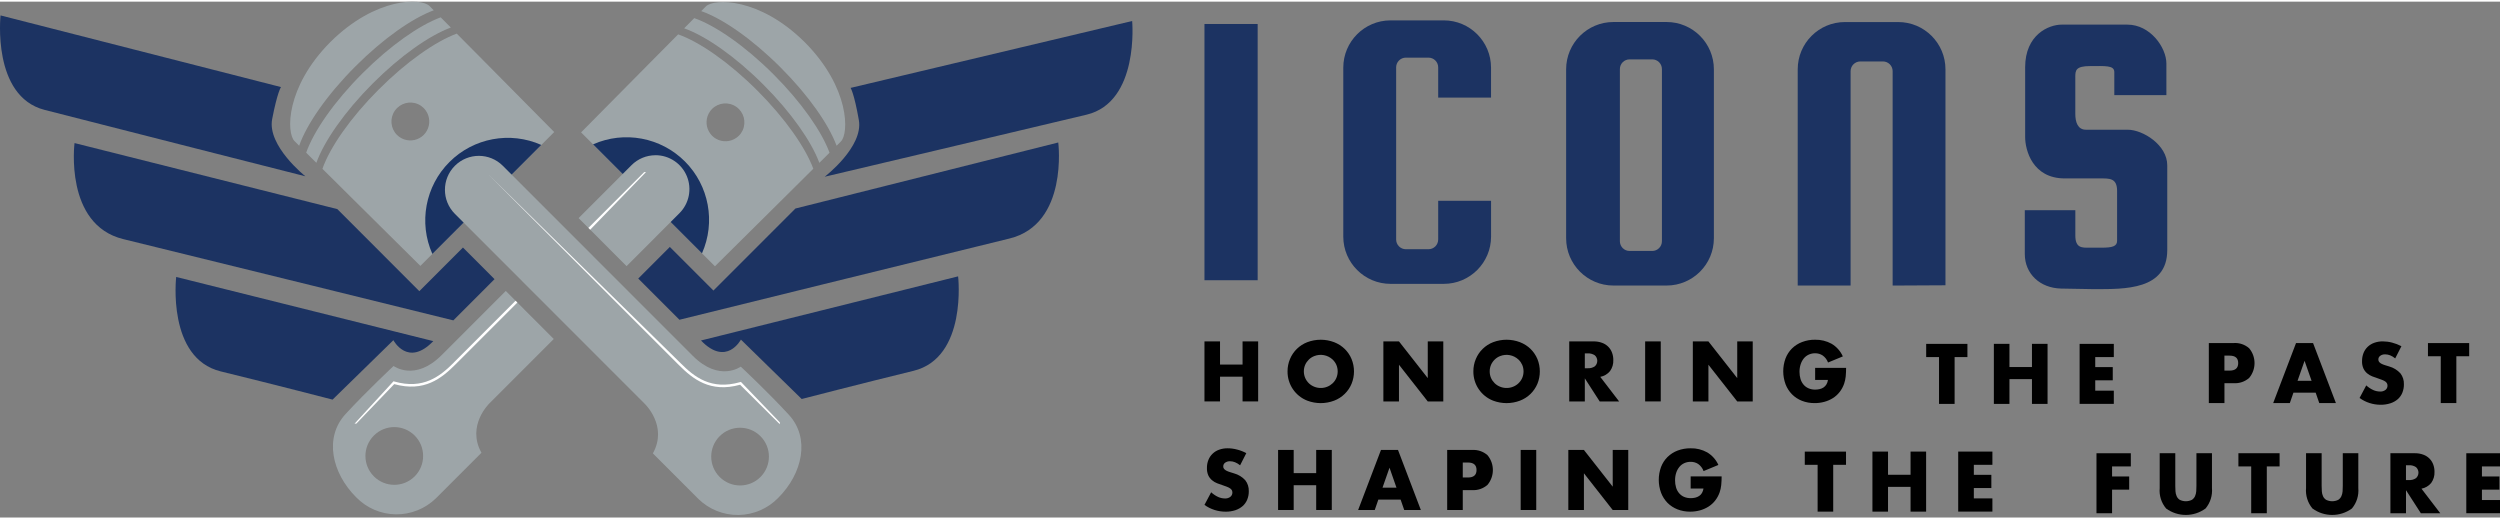 <svg xmlns="http://www.w3.org/2000/svg" xmlns:xlink="http://www.w3.org/1999/xlink" width="313px" height="65px" viewBox="0 0 315 65"><rect x="0" y="0" width="315" height="65" fill="#808080" stroke="none"/><g id="surface1"><path style=" stroke:none;fill-rule:nonzero;fill:rgb(0%,0%,0%);fill-opacity:1;" d="M 41.734 4.98 L 41.695 5.02 Z M 41.734 4.98 "></path><path style=" stroke:none;fill-rule:nonzero;fill:rgb(0%,0%,0%);fill-opacity:1;" d="M 41.77 4.941 C 41.758 4.953 41.746 4.965 41.73 4.98 Z M 41.77 4.941 "></path><path style=" stroke:none;fill-rule:nonzero;fill:rgb(61.569%,64.706%,65.882%);fill-opacity:1;" d="M 47.719 11.066 C 44.145 14.645 41.574 18.363 40.625 21.062 C 40.809 21.246 41 21.438 41.199 21.633 C 41.488 21.918 41.785 22.211 42.09 22.512 C 42.508 22.93 42.941 23.359 43.383 23.797 C 43.633 24.047 43.891 24.301 44.145 24.555 L 52.969 33.297 L 69.832 16.43 C 69.832 16.43 65.332 11.883 61.137 7.645 C 60.887 7.387 60.633 7.137 60.383 6.883 L 59.098 5.59 C 58.797 5.285 58.504 4.988 58.219 4.703 L 57.551 4.027 C 54.871 5.02 51.219 7.562 47.715 11.074 Z M 53.391 13.41 C 53.488 13.512 53.582 13.621 53.66 13.738 C 54.18 14.484 54.23 15.461 53.789 16.258 C 53.684 16.453 53.547 16.633 53.391 16.789 C 53.234 16.949 53.051 17.086 52.855 17.191 C 52.059 17.629 51.082 17.578 50.34 17.059 C 50.223 16.98 50.113 16.887 50.016 16.789 C 49.199 15.969 49.09 14.68 49.754 13.734 C 50.418 12.785 51.664 12.449 52.711 12.934 C 52.965 13.051 53.195 13.215 53.391 13.41 Z M 53.391 13.41 "></path><path style=" stroke:none;fill-rule:nonzero;fill:rgb(61.569%,64.706%,65.882%);fill-opacity:1;" d="M 54.109 0.543 C 54.195 0.629 54.383 0.816 54.652 1.09 C 51.969 2.078 48.312 4.625 44.797 8.141 C 41.211 11.727 38.637 15.457 37.695 18.156 L 37.102 17.562 C 36.086 16.543 35.965 10.805 41.598 5.117 L 41.637 5.078 C 47.355 -0.594 53.094 -0.477 54.109 0.543 Z M 54.109 0.543 "></path><path style=" stroke:none;fill-rule:nonzero;fill:rgb(61.569%,64.706%,65.882%);fill-opacity:1;" d="M 55.527 1.977 C 55.902 2.355 56.332 2.785 56.805 3.262 C 54.125 4.254 50.473 6.797 46.965 10.309 C 43.453 13.82 40.816 17.613 39.863 20.309 C 39.387 19.832 38.957 19.398 38.578 19.031 C 39.523 16.336 42.098 12.605 45.68 9.023 C 49.191 5.512 52.848 2.965 55.527 1.977 Z M 55.527 1.977 "></path><path style=" stroke:none;fill-rule:nonzero;fill:rgb(9.804%,19.608%,38.431%);fill-opacity:1;" d="M 68.203 18.055 L 54.477 31.789 C 52.73 27.855 53.586 23.25 56.629 20.207 C 59.672 17.164 64.273 16.309 68.203 18.055 Z M 68.203 18.055 "></path><path style=" stroke:none;fill-rule:nonzero;fill:rgb(61.569%,64.706%,65.882%);fill-opacity:1;" d="M 93.34 45.984 C 93.34 45.984 90.652 47.988 87.289 44.625 L 63.359 20.684 C 61.691 19.012 58.984 19.012 57.312 20.684 C 55.645 22.355 55.645 25.062 57.312 26.734 L 81.242 50.676 C 81.242 50.676 84.188 53.473 82.262 56.918 L 88.008 62.668 C 89.359 63.984 91.18 64.707 93.066 64.68 C 94.953 64.648 96.75 63.871 98.062 62.516 C 101.125 59.453 102.109 54.988 99.383 52.039 C 96.66 49.09 93.336 45.988 93.336 45.988 Z M 95.82 59.895 C 94.402 61.316 92.098 61.316 90.68 59.895 C 89.258 58.477 89.258 56.172 90.68 54.75 C 92.098 53.332 94.402 53.332 95.82 54.754 C 97.238 56.172 97.238 58.473 95.82 59.895 Z M 95.82 59.895 "></path><path style=" stroke:none;fill-rule:nonzero;fill:rgb(100%,100%,100%);fill-opacity:1;" d="M 98.254 53.246 L 93.254 48.27 C 89.473 49.32 87.289 47.539 85.531 45.781 L 61.539 21.777 L 85.758 45.555 C 87.461 47.262 89.586 48.992 93.258 47.938 L 93.355 47.91 L 98.266 53.02 Z M 98.254 53.246 "></path><path style=" stroke:none;fill-rule:nonzero;fill:rgb(61.569%,64.706%,65.882%);fill-opacity:1;" d="M 95.438 11.219 C 91.863 7.645 88.145 5.074 85.449 4.121 C 85.262 4.309 85.07 4.5 84.879 4.695 C 84.594 4.984 84.297 5.281 83.996 5.586 C 83.578 6.008 83.148 6.441 82.711 6.883 C 82.465 7.133 82.211 7.387 81.957 7.641 L 73.219 16.473 L 90.082 33.344 C 90.082 33.344 94.625 28.844 98.859 24.645 C 99.117 24.395 99.371 24.141 99.621 23.891 L 100.914 22.605 C 101.219 22.301 101.516 22.008 101.801 21.723 L 102.477 21.055 C 101.484 18.375 98.941 14.723 95.434 11.215 Z M 93.094 16.895 C 92.992 16.992 92.887 17.086 92.77 17.164 C 92.02 17.684 91.047 17.734 90.25 17.293 C 90.055 17.188 89.875 17.051 89.719 16.895 C 89.562 16.734 89.426 16.555 89.32 16.355 C 88.883 15.562 88.934 14.586 89.453 13.84 C 89.531 13.723 89.621 13.613 89.723 13.516 C 90.543 12.699 91.828 12.59 92.777 13.254 C 93.723 13.918 94.059 15.164 93.574 16.215 C 93.457 16.469 93.297 16.699 93.098 16.895 Z M 93.094 16.895 "></path><path style=" stroke:none;fill-rule:nonzero;fill:rgb(61.569%,64.706%,65.882%);fill-opacity:1;" d="M 105.957 17.613 C 105.871 17.699 105.684 17.887 105.41 18.156 C 104.422 15.473 101.879 11.812 98.359 8.297 C 94.777 4.711 91.047 2.133 88.355 1.191 L 88.949 0.594 C 89.965 -0.422 95.703 -0.539 101.383 5.098 L 101.422 5.133 C 107.09 10.855 106.973 16.598 105.957 17.613 Z M 105.957 17.613 "></path><path style=" stroke:none;fill-rule:nonzero;fill:rgb(61.569%,64.706%,65.882%);fill-opacity:1;" d="M 104.523 19.035 C 104.145 19.406 103.715 19.836 103.238 20.309 C 102.246 17.629 99.707 13.977 96.195 10.465 C 92.617 6.883 88.895 4.312 86.203 3.359 C 86.676 2.883 87.109 2.453 87.477 2.074 C 90.172 3.023 93.898 5.598 97.48 9.18 C 100.992 12.695 103.535 16.352 104.523 19.035 Z M 104.523 19.035 "></path><path style=" stroke:none;fill-rule:nonzero;fill:rgb(9.804%,19.608%,38.431%);fill-opacity:1;" d="M 88.449 31.715 L 74.727 17.98 C 78.656 16.234 83.258 17.094 86.301 20.137 C 89.34 23.18 90.195 27.781 88.449 31.715 Z M 88.449 31.715 "></path><path style=" stroke:none;fill-rule:nonzero;fill:rgb(61.569%,64.706%,65.882%);fill-opacity:1;" d="M 82.59 19.352 C 81.457 19.352 80.371 19.801 79.57 20.605 L 72.902 27.273 L 78.949 33.324 L 85.613 26.652 C 86.836 25.43 87.203 23.59 86.543 21.992 C 85.879 20.391 84.32 19.348 82.594 19.348 Z M 49.59 45.91 C 49.59 45.91 46.262 49.008 43.543 51.961 C 40.82 54.914 41.805 59.371 44.863 62.434 C 46.176 63.793 47.973 64.57 49.859 64.598 C 51.746 64.625 53.566 63.902 54.918 62.586 L 60.664 56.84 C 58.738 53.395 61.684 50.598 61.684 50.598 L 69.773 42.504 L 63.727 36.453 L 55.637 44.547 C 52.273 47.91 49.59 45.906 49.59 45.906 Z M 52.25 59.816 C 50.828 61.238 48.527 61.234 47.109 59.816 C 45.688 58.395 45.688 56.094 47.109 54.672 C 48.527 53.25 50.828 53.25 52.25 54.672 C 53.668 56.09 53.668 58.395 52.25 59.816 Z M 52.25 59.816 "></path><path style=" stroke:none;fill-rule:nonzero;fill:rgb(100%,100%,100%);fill-opacity:1;" d="M 57.172 45.477 L 64.961 37.688 L 65.188 37.914 L 57.398 45.703 C 55.645 47.461 53.457 49.242 49.672 48.191 L 44.902 53.164 L 44.676 53.172 L 49.582 47.832 L 49.676 47.859 C 53.348 48.918 55.473 47.184 57.18 45.477 Z M 57.172 45.477 "></path><path style=" stroke:none;fill-rule:nonzero;fill:rgb(100%,100%,100%);fill-opacity:1;" d="M 81.395 21.473 L 74.363 28.734 L 74.137 28.508 L 81.168 21.477 Z M 81.395 21.473 "></path><path style=" stroke:none;fill-rule:nonzero;fill:rgb(10.98%,20%,38.431%);fill-opacity:1;" d="M 38.477 22.004 C 38.477 22.004 33.641 18.172 34.293 14.793 C 34.945 11.414 35.402 10.762 35.402 10.762 L 0.07 1.734 C 0.07 1.734 -1.039 11.922 5.613 13.637 C 12.266 15.352 38.473 22.004 38.473 22.004 Z M 38.477 22.004 "></path><path style=" stroke:none;fill-rule:nonzero;fill:rgb(10.98%,20%,38.431%);fill-opacity:1;" d="M 103.91 22.062 C 103.91 22.062 108.812 18.309 108.215 14.922 C 107.621 11.531 107.176 10.867 107.176 10.867 L 142.652 2.438 C 142.652 2.438 143.59 12.641 136.91 14.242 C 130.234 15.844 103.91 22.062 103.91 22.062 Z M 103.91 22.062 "></path><path style=" stroke:none;fill-rule:nonzero;fill:rgb(10.98%,20%,38.431%);fill-opacity:1;" d="M 9.391 17.82 C 9.391 17.82 8.082 28.105 15.539 29.922 C 23 31.738 57.121 40.16 57.121 40.16 L 62.312 34.965 L 58.332 30.98 L 52.836 36.48 L 42.508 26.141 L 9.395 17.82 Z M 9.391 17.82 "></path><path style=" stroke:none;fill-rule:nonzero;fill:rgb(10.98%,20%,38.431%);fill-opacity:1;" d="M 133.34 17.742 C 133.34 17.742 134.648 28.031 127.188 29.848 C 119.73 31.66 85.609 40.082 85.609 40.082 L 80.418 34.891 L 84.398 30.906 L 89.891 36.402 L 100.223 26.066 L 133.336 17.746 Z M 133.34 17.742 "></path><path style=" stroke:none;fill-rule:nonzero;fill:rgb(10.98%,20%,38.431%);fill-opacity:1;" d="M 41.902 50.145 L 49.566 42.656 C 49.566 42.656 51.379 46.113 54.594 42.773 L 22.199 34.688 C 22.199 34.688 21.012 44.926 27.816 46.59 C 34.621 48.254 41.906 50.145 41.906 50.145 Z M 41.902 50.145 "></path><path style=" stroke:none;fill-rule:nonzero;fill:rgb(10.98%,20%,38.431%);fill-opacity:1;" d="M 101.016 50.07 L 93.355 42.582 C 93.355 42.582 91.543 46.035 88.324 42.695 L 120.723 34.613 C 120.723 34.613 121.906 44.852 115.102 46.516 C 108.297 48.18 101.016 50.066 101.016 50.066 Z M 101.016 50.07 "></path><path style=" stroke:none;fill-rule:nonzero;fill:rgb(10.98%,20%,38.431%);fill-opacity:1;" d="M 151.762 2.816 L 158.465 2.816 L 158.465 35.102 L 151.762 35.102 Z M 151.762 2.816 "></path><path style=" stroke:none;fill-rule:nonzero;fill:rgb(10.98%,20%,38.431%);fill-opacity:1;" d="M 181.211 12.094 L 181.211 8.277 C 181.211 7.602 180.664 7.055 179.988 7.055 L 177.137 7.055 C 176.812 7.055 176.5 7.184 176.273 7.414 C 176.043 7.645 175.914 7.953 175.914 8.277 L 175.914 29.973 C 175.914 30.297 176.043 30.605 176.273 30.836 C 176.5 31.066 176.812 31.195 177.137 31.195 L 179.988 31.195 C 180.664 31.195 181.211 30.648 181.211 29.973 L 181.211 25.094 L 187.875 25.094 L 187.875 29.602 C 187.875 32.891 185.207 35.559 181.918 35.559 L 175.211 35.559 C 171.922 35.559 169.254 32.891 169.254 29.602 L 169.254 8.32 C 169.254 5.027 171.922 2.359 175.211 2.359 L 181.914 2.359 C 185.203 2.359 187.871 5.027 187.871 8.32 L 187.871 12.094 Z M 181.211 12.094 "></path><path style=" stroke:none;fill-rule:nonzero;fill:rgb(10.98%,20%,38.431%);fill-opacity:1;" d="M 209.992 2.566 L 203.289 2.566 C 199.996 2.566 197.332 5.238 197.332 8.527 L 197.332 29.809 C 197.332 33.098 199.996 35.77 203.289 35.77 L 209.992 35.77 C 213.285 35.77 215.949 33.098 215.949 29.809 L 215.949 8.527 C 215.949 5.238 213.285 2.566 209.992 2.566 Z M 209.402 30.188 C 209.402 30.863 208.855 31.414 208.18 31.414 L 205.328 31.414 C 204.652 31.414 204.105 30.863 204.105 30.188 L 204.105 8.496 C 204.105 7.82 204.652 7.273 205.328 7.273 L 208.18 7.273 C 208.855 7.273 209.402 7.82 209.402 8.496 Z M 209.402 30.188 "></path><path style=" stroke:none;fill-rule:nonzero;fill:rgb(10.98%,20%,38.431%);fill-opacity:1;" d="M 245.129 8.531 L 245.129 35.738 L 238.473 35.773 L 238.473 8.758 C 238.473 8.082 237.926 7.535 237.25 7.535 L 234.398 7.535 C 233.727 7.535 233.176 8.082 233.176 8.758 L 233.176 35.77 L 226.512 35.77 L 226.512 8.531 C 226.508 5.238 229.176 2.57 232.465 2.57 L 239.172 2.57 C 242.461 2.57 245.129 5.238 245.129 8.531 Z M 245.129 8.531 "></path><path style=" stroke:none;fill-rule:nonzero;fill:rgb(10.98%,20%,38.431%);fill-opacity:1;" d="M 263.922 36.223 C 267.691 36.223 273.074 36.344 273.074 31.312 L 273.074 20.617 C 273.074 18.062 270.012 16.137 268.09 16.137 L 262.828 16.137 C 261.805 16.137 261.488 15.195 261.488 14.133 L 261.488 9.492 C 261.488 8.668 261.531 8.117 263.379 8.117 C 265.227 8.117 266.402 8 266.402 8.867 L 266.402 11.777 L 272.965 11.777 L 272.965 7.805 C 272.965 5.762 270.922 2.895 268.055 2.895 L 259.766 2.895 C 258.156 2.895 255.168 4.148 255.168 8.277 L 255.168 17.047 C 255.168 18.734 256.113 22.273 260.156 22.273 L 264.555 22.273 C 265.773 22.273 266.754 22.199 266.754 23.848 L 266.754 30.137 C 266.754 30.844 266.125 31 264.793 31 L 263.219 31 C 262.355 31 261.492 31.074 261.492 29.465 L 261.492 26.281 L 255.125 26.281 L 255.125 31.801 C 255.125 34.289 257.035 36.094 259.707 36.152 C 262.145 36.203 263.926 36.227 263.926 36.227 Z M 263.922 36.223 "></path><path style=" stroke:none;fill-rule:nonzero;fill:rgb(0%,0%,0%);fill-opacity:1;" d="M 153.723 45.727 L 156.562 45.727 L 156.562 42.809 L 158.527 42.809 L 158.527 50.371 L 156.562 50.371 L 156.562 47.254 L 153.723 47.254 L 153.723 50.371 L 151.762 50.371 L 151.762 42.809 L 153.723 42.809 Z M 153.723 45.727 "></path><path style=" stroke:none;fill-rule:nonzero;fill:rgb(0%,0%,0%);fill-opacity:1;" d="M 162.23 46.59 C 162.227 46.051 162.332 45.516 162.543 45.02 C 162.949 44.047 163.738 43.285 164.723 42.906 C 165.812 42.496 167.012 42.496 168.098 42.906 C 168.594 43.098 169.043 43.383 169.426 43.75 C 169.797 44.113 170.094 44.543 170.293 45.023 C 170.707 46.027 170.707 47.156 170.293 48.16 C 170.094 48.637 169.797 49.07 169.426 49.43 C 169.047 49.801 168.594 50.09 168.098 50.277 C 167.012 50.688 165.812 50.688 164.723 50.277 C 163.207 49.688 162.215 48.219 162.23 46.59 Z M 164.285 46.59 C 164.285 46.875 164.344 47.16 164.457 47.422 C 164.566 47.672 164.723 47.895 164.918 48.086 C 165.113 48.273 165.348 48.422 165.598 48.52 C 165.859 48.625 166.137 48.68 166.414 48.676 C 166.695 48.68 166.973 48.625 167.234 48.52 C 167.484 48.422 167.715 48.273 167.914 48.086 C 168.109 47.898 168.27 47.672 168.379 47.422 C 168.605 46.891 168.605 46.289 168.379 45.758 C 168.27 45.512 168.109 45.285 167.914 45.098 C 167.289 44.516 166.387 44.344 165.594 44.66 C 165.344 44.758 165.109 44.906 164.914 45.098 C 164.723 45.285 164.562 45.512 164.453 45.758 C 164.34 46.02 164.281 46.305 164.285 46.59 Z M 164.285 46.59 "></path><path style=" stroke:none;fill-rule:nonzero;fill:rgb(0%,0%,0%);fill-opacity:1;" d="M 174.305 50.375 L 174.305 42.809 L 176.27 42.809 L 179.898 47.434 L 179.898 42.809 L 181.855 42.809 L 181.855 50.375 L 179.898 50.375 L 176.27 45.75 L 176.27 50.375 Z M 174.305 50.375 "></path><path style=" stroke:none;fill-rule:nonzero;fill:rgb(0%,0%,0%);fill-opacity:1;" d="M 185.645 46.59 C 185.641 46.051 185.746 45.516 185.957 45.02 C 186.363 44.047 187.152 43.285 188.137 42.906 C 189.227 42.496 190.426 42.496 191.512 42.906 C 192.008 43.098 192.461 43.383 192.844 43.75 C 193.211 44.113 193.508 44.543 193.711 45.023 C 194.121 46.027 194.121 47.156 193.711 48.16 C 193.508 48.637 193.211 49.07 192.844 49.43 C 192.461 49.801 192.008 50.09 191.512 50.277 C 190.426 50.688 189.227 50.688 188.137 50.277 C 186.621 49.688 185.629 48.219 185.645 46.59 Z M 187.703 46.59 C 187.699 46.875 187.758 47.16 187.871 47.422 C 187.98 47.672 188.141 47.895 188.336 48.086 C 188.531 48.273 188.762 48.422 189.016 48.52 C 189.273 48.625 189.551 48.68 189.832 48.676 C 190.113 48.68 190.391 48.625 190.648 48.52 C 190.902 48.422 191.133 48.273 191.328 48.086 C 191.527 47.898 191.684 47.672 191.797 47.422 C 192.023 46.891 192.023 46.289 191.797 45.758 C 191.684 45.512 191.527 45.285 191.328 45.098 C 190.707 44.516 189.805 44.344 189.012 44.66 C 188.758 44.758 188.527 44.906 188.332 45.098 C 188.137 45.285 187.98 45.512 187.871 45.758 C 187.758 46.02 187.699 46.305 187.703 46.59 Z M 187.703 46.59 "></path><path style=" stroke:none;fill-rule:nonzero;fill:rgb(0%,0%,0%);fill-opacity:1;" d="M 204.008 50.375 L 201.562 50.375 L 199.688 47.465 L 199.688 50.375 L 197.723 50.375 L 197.723 42.809 L 200.781 42.809 C 201.156 42.801 201.531 42.863 201.883 42.996 C 202.461 43.207 202.914 43.664 203.121 44.242 C 203.227 44.535 203.281 44.84 203.277 45.152 C 203.301 45.652 203.156 46.145 202.863 46.551 C 202.551 46.93 202.117 47.188 201.633 47.277 L 204.012 50.379 Z M 199.688 46.191 L 200.055 46.191 C 200.371 46.211 200.688 46.125 200.949 45.949 C 201.145 45.773 201.258 45.52 201.258 45.258 C 201.258 44.992 201.145 44.738 200.949 44.562 C 200.688 44.387 200.371 44.301 200.055 44.32 L 199.688 44.32 Z M 199.688 46.191 "></path><path style=" stroke:none;fill-rule:nonzero;fill:rgb(0%,0%,0%);fill-opacity:1;" d="M 209.254 42.809 L 209.254 50.371 L 207.289 50.371 L 207.289 42.809 Z M 209.254 42.809 "></path><path style=" stroke:none;fill-rule:nonzero;fill:rgb(0%,0%,0%);fill-opacity:1;" d="M 213.297 50.375 L 213.297 42.809 L 215.258 42.809 L 218.891 47.434 L 218.891 42.809 L 220.844 42.809 L 220.844 50.375 L 218.891 50.375 L 215.262 45.75 L 215.262 50.375 Z M 213.297 50.375 "></path><path style=" stroke:none;fill-rule:nonzero;fill:rgb(0%,0%,0%);fill-opacity:1;" d="M 228.707 46.141 L 232.609 46.141 C 232.609 46.504 232.594 46.867 232.559 47.23 C 232.527 47.543 232.461 47.852 232.359 48.145 C 232.227 48.523 232.035 48.879 231.785 49.195 C 231.551 49.496 231.262 49.754 230.941 49.957 C 230.609 50.164 230.25 50.32 229.871 50.422 C 229.473 50.531 229.062 50.586 228.648 50.582 C 228.098 50.59 227.551 50.492 227.039 50.293 C 226.57 50.109 226.145 49.832 225.789 49.473 C 225.438 49.113 225.16 48.684 224.98 48.211 C 224.594 47.16 224.59 46.012 224.973 44.961 C 225.152 44.488 225.43 44.059 225.785 43.703 C 226.148 43.348 226.578 43.07 227.055 42.891 C 227.582 42.688 228.145 42.59 228.707 42.598 C 229.434 42.582 230.148 42.758 230.785 43.109 C 231.406 43.48 231.902 44.035 232.199 44.699 L 230.332 45.469 C 230.203 45.109 229.965 44.801 229.652 44.578 C 229.371 44.395 229.043 44.301 228.707 44.305 C 228.43 44.301 228.156 44.359 227.902 44.473 C 227.664 44.582 227.453 44.742 227.285 44.945 C 227.109 45.164 226.973 45.414 226.887 45.68 C 226.785 45.992 226.734 46.316 226.738 46.645 C 226.738 46.949 226.777 47.25 226.863 47.539 C 226.941 47.801 227.07 48.043 227.242 48.25 C 227.41 48.453 227.625 48.609 227.863 48.715 C 228.137 48.832 228.43 48.891 228.727 48.883 C 228.914 48.883 229.102 48.863 229.289 48.816 C 229.461 48.777 229.625 48.707 229.773 48.609 C 229.918 48.508 230.039 48.379 230.129 48.23 C 230.23 48.059 230.297 47.867 230.32 47.668 L 228.707 47.668 Z M 228.707 46.141 "></path><path style=" stroke:none;fill-rule:nonzero;fill:rgb(0%,0%,0%);fill-opacity:1;" d="M 246.281 44.785 L 246.281 50.684 L 244.316 50.684 L 244.316 44.785 L 242.699 44.785 L 242.699 43.121 L 247.895 43.121 L 247.895 44.785 Z M 246.281 44.785 "></path><path style=" stroke:none;fill-rule:nonzero;fill:rgb(0%,0%,0%);fill-opacity:1;" d="M 253.191 46.039 L 256.027 46.039 L 256.027 43.117 L 257.992 43.117 L 257.992 50.684 L 256.027 50.684 L 256.027 47.562 L 253.191 47.562 L 253.191 50.684 L 251.227 50.684 L 251.227 43.117 L 253.191 43.117 Z M 253.191 46.039 "></path><path style=" stroke:none;fill-rule:nonzero;fill:rgb(0%,0%,0%);fill-opacity:1;" d="M 266.34 44.785 L 264 44.785 L 264 46.047 L 266.207 46.047 L 266.207 47.711 L 264 47.711 L 264 49.016 L 266.34 49.016 L 266.34 50.68 L 262.031 50.68 L 262.031 43.121 L 266.34 43.121 Z M 266.34 44.785 "></path><path style=" stroke:none;fill-rule:nonzero;fill:rgb(0%,0%,0%);fill-opacity:1;" d="M 280.277 50.578 L 278.312 50.578 L 278.312 43.016 L 281.441 43.016 C 282.156 42.965 282.859 43.203 283.395 43.676 C 284.297 44.758 284.297 46.328 283.395 47.41 C 282.859 47.883 282.156 48.121 281.441 48.074 L 280.281 48.074 L 280.281 50.582 Z M 280.277 46.488 L 280.93 46.488 C 281.652 46.488 282.012 46.172 282.012 45.543 C 282.016 44.914 281.652 44.602 280.93 44.602 L 280.277 44.602 Z M 280.277 46.488 "></path><path style=" stroke:none;fill-rule:nonzero;fill:rgb(0%,0%,0%);fill-opacity:1;" d="M 291.781 49.266 L 288.973 49.266 L 288.52 50.578 L 286.422 50.578 L 289.301 43.016 L 291.445 43.016 L 294.324 50.578 L 292.227 50.578 L 291.773 49.266 Z M 291.258 47.77 L 290.375 45.254 L 289.492 47.77 Z M 291.258 47.77 "></path><path style=" stroke:none;fill-rule:nonzero;fill:rgb(0%,0%,0%);fill-opacity:1;" d="M 301.797 44.953 C 301.605 44.789 301.391 44.66 301.156 44.562 C 300.957 44.484 300.746 44.441 300.535 44.441 C 300.312 44.43 300.094 44.492 299.914 44.621 C 299.758 44.727 299.668 44.902 299.672 45.09 C 299.668 45.215 299.711 45.332 299.793 45.422 C 299.883 45.516 299.988 45.594 300.109 45.648 C 300.25 45.715 300.398 45.773 300.551 45.816 C 300.715 45.863 300.875 45.91 301.035 45.965 C 301.578 46.117 302.062 46.414 302.445 46.824 C 302.758 47.223 302.914 47.719 302.891 48.223 C 302.898 48.582 302.828 48.941 302.695 49.277 C 302.57 49.586 302.375 49.863 302.125 50.086 C 301.855 50.32 301.539 50.496 301.199 50.605 C 300.801 50.734 300.383 50.797 299.961 50.793 C 299.008 50.793 298.078 50.496 297.305 49.938 L 298.148 48.352 C 298.406 48.59 298.699 48.785 299.02 48.934 C 299.289 49.059 299.578 49.121 299.871 49.125 C 300.133 49.145 300.387 49.066 300.59 48.906 C 300.738 48.781 300.824 48.598 300.824 48.402 C 300.828 48.301 300.809 48.199 300.766 48.109 C 300.719 48.016 300.648 47.938 300.566 47.875 C 300.453 47.797 300.328 47.73 300.199 47.68 C 300.047 47.621 299.867 47.555 299.652 47.48 C 299.398 47.398 299.148 47.309 298.906 47.215 C 298.668 47.121 298.449 46.992 298.254 46.828 C 298.059 46.66 297.902 46.453 297.793 46.223 C 297.664 45.93 297.605 45.613 297.617 45.293 C 297.613 44.945 297.676 44.602 297.801 44.277 C 297.918 43.98 298.098 43.715 298.324 43.492 C 298.559 43.27 298.84 43.098 299.145 42.988 C 299.496 42.863 299.863 42.801 300.234 42.805 C 300.629 42.809 301.023 42.859 301.406 42.961 C 301.812 43.066 302.207 43.219 302.578 43.414 L 301.797 44.949 Z M 301.797 44.953 "></path><path style=" stroke:none;fill-rule:nonzero;fill:rgb(0%,0%,0%);fill-opacity:1;" d="M 309.5 44.68 L 309.5 50.578 L 307.535 50.578 L 307.535 44.68 L 305.922 44.68 L 305.922 43.02 L 311.117 43.02 L 311.117 44.68 Z M 309.5 44.68 "></path><path style=" stroke:none;fill-rule:nonzero;fill:rgb(0%,0%,0%);fill-opacity:1;" d="M 156.254 58.422 C 156.062 58.262 155.844 58.129 155.613 58.035 C 155.414 57.953 155.203 57.91 154.988 57.91 C 154.77 57.898 154.551 57.965 154.367 58.09 C 154.215 58.199 154.125 58.375 154.129 58.562 C 154.121 58.684 154.164 58.801 154.246 58.891 C 154.34 58.988 154.445 59.062 154.562 59.117 C 154.707 59.188 154.852 59.242 155.004 59.285 C 155.168 59.332 155.332 59.383 155.492 59.438 C 156.031 59.586 156.52 59.883 156.898 60.293 C 157.211 60.691 157.367 61.188 157.348 61.691 C 157.352 62.055 157.285 62.414 157.148 62.746 C 157.023 63.055 156.828 63.332 156.578 63.555 C 156.309 63.789 155.996 63.965 155.656 64.078 C 155.258 64.207 154.84 64.27 154.418 64.262 C 153.465 64.262 152.535 63.965 151.762 63.41 L 152.605 61.82 C 152.863 62.059 153.156 62.254 153.477 62.406 C 153.742 62.527 154.035 62.594 154.328 62.598 C 154.586 62.617 154.844 62.539 155.047 62.375 C 155.191 62.25 155.277 62.066 155.281 61.875 C 155.285 61.77 155.262 61.672 155.223 61.578 C 155.172 61.484 155.105 61.406 155.02 61.348 C 154.906 61.266 154.785 61.199 154.656 61.152 C 154.504 61.09 154.32 61.023 154.109 60.949 C 153.852 60.871 153.605 60.781 153.359 60.684 C 153.125 60.594 152.902 60.461 152.711 60.297 C 152.516 60.133 152.355 59.926 152.246 59.691 C 152.121 59.398 152.062 59.082 152.074 58.766 C 152.066 58.418 152.129 58.07 152.258 57.746 C 152.375 57.453 152.551 57.184 152.781 56.965 C 153.016 56.738 153.293 56.566 153.602 56.457 C 153.949 56.332 154.32 56.27 154.688 56.277 C 155.086 56.277 155.48 56.332 155.863 56.434 C 156.27 56.535 156.664 56.688 157.035 56.887 L 156.254 58.418 Z M 156.254 58.422 "></path><path style=" stroke:none;fill-rule:nonzero;fill:rgb(0%,0%,0%);fill-opacity:1;" d="M 163.004 59.406 L 165.84 59.406 L 165.84 56.484 L 167.805 56.484 L 167.805 64.051 L 165.84 64.051 L 165.84 60.93 L 163.004 60.93 L 163.004 64.051 L 161.039 64.051 L 161.039 56.484 L 163.004 56.484 Z M 163.004 59.406 "></path><path style=" stroke:none;fill-rule:nonzero;fill:rgb(0%,0%,0%);fill-opacity:1;" d="M 176.48 62.738 L 173.672 62.738 L 173.219 64.051 L 171.125 64.051 L 174.004 56.484 L 176.148 56.484 L 179.027 64.051 L 176.93 64.051 L 176.477 62.738 Z M 175.957 61.242 L 175.078 58.723 L 174.195 61.242 Z M 175.957 61.242 "></path><path style=" stroke:none;fill-rule:nonzero;fill:rgb(0%,0%,0%);fill-opacity:1;" d="M 184.309 64.055 L 182.344 64.055 L 182.344 56.488 L 185.473 56.488 C 186.188 56.438 186.891 56.676 187.426 57.148 C 188.328 58.23 188.328 59.801 187.426 60.883 C 186.891 61.355 186.188 61.594 185.473 61.547 L 184.309 61.547 Z M 184.309 59.957 L 184.961 59.957 C 185.684 59.957 186.043 59.645 186.043 59.016 C 186.047 58.387 185.684 58.07 184.961 58.07 L 184.309 58.07 Z M 184.309 59.957 "></path><path style=" stroke:none;fill-rule:nonzero;fill:rgb(0%,0%,0%);fill-opacity:1;" d="M 193.566 56.484 L 193.566 64.051 L 191.605 64.051 L 191.605 56.484 Z M 193.566 56.484 "></path><path style=" stroke:none;fill-rule:nonzero;fill:rgb(0%,0%,0%);fill-opacity:1;" d="M 197.609 64.055 L 197.609 56.488 L 199.574 56.488 L 203.203 61.113 L 203.203 56.488 L 205.16 56.488 L 205.16 64.055 L 203.203 64.055 L 199.574 59.426 L 199.574 64.055 Z M 197.609 64.055 "></path><path style=" stroke:none;fill-rule:nonzero;fill:rgb(0%,0%,0%);fill-opacity:1;" d="M 213.023 59.816 L 216.926 59.816 C 216.926 60.18 216.91 60.547 216.875 60.91 C 216.844 61.219 216.777 61.527 216.676 61.824 C 216.543 62.203 216.352 62.555 216.105 62.871 C 215.867 63.172 215.582 63.43 215.258 63.633 C 214.926 63.84 214.566 63.996 214.188 64.102 C 213.789 64.207 213.379 64.262 212.965 64.262 C 212.414 64.266 211.867 64.168 211.355 63.969 C 210.887 63.785 210.461 63.508 210.105 63.152 C 209.754 62.789 209.477 62.359 209.297 61.887 C 208.91 60.84 208.906 59.688 209.289 58.637 C 209.469 58.164 209.746 57.734 210.102 57.379 C 210.465 57.023 210.898 56.746 211.371 56.566 C 211.898 56.367 212.461 56.27 213.023 56.277 C 213.75 56.258 214.465 56.438 215.102 56.789 C 215.723 57.16 216.219 57.715 216.516 58.375 L 214.652 59.148 C 214.52 58.789 214.281 58.477 213.973 58.254 C 213.688 58.07 213.359 57.977 213.023 57.984 C 212.746 57.98 212.473 58.035 212.223 58.148 C 211.98 58.258 211.77 58.418 211.605 58.621 C 211.426 58.84 211.289 59.09 211.203 59.359 C 211.102 59.668 211.055 59.996 211.059 60.324 C 211.055 60.625 211.098 60.926 211.184 61.215 C 211.258 61.477 211.387 61.719 211.559 61.926 C 211.73 62.129 211.941 62.289 212.18 62.395 C 212.453 62.508 212.746 62.566 213.043 62.559 C 213.234 62.559 213.422 62.539 213.605 62.496 C 213.777 62.453 213.945 62.383 214.094 62.285 C 214.238 62.188 214.359 62.059 214.449 61.906 C 214.547 61.734 214.613 61.543 214.641 61.344 L 213.023 61.344 Z M 213.023 59.816 "></path><path style=" stroke:none;fill-rule:nonzero;fill:rgb(0%,0%,0%);fill-opacity:1;" d="M 230.984 58.359 L 230.984 64.258 L 229.02 64.258 L 229.02 58.359 L 227.402 58.359 L 227.402 56.695 L 232.598 56.695 L 232.598 58.359 Z M 230.984 58.359 "></path><path style=" stroke:none;fill-rule:nonzero;fill:rgb(0%,0%,0%);fill-opacity:1;" d="M 237.891 59.613 L 240.73 59.613 L 240.73 56.691 L 242.691 56.691 L 242.691 64.258 L 240.73 64.258 L 240.73 61.137 L 237.891 61.137 L 237.891 64.258 L 235.926 64.258 L 235.926 56.691 L 237.891 56.691 Z M 237.891 59.613 "></path><path style=" stroke:none;fill-rule:nonzero;fill:rgb(0%,0%,0%);fill-opacity:1;" d="M 251.043 58.359 L 248.703 58.359 L 248.703 59.621 L 250.91 59.621 L 250.91 61.285 L 248.703 61.285 L 248.703 62.59 L 251.043 62.59 L 251.043 64.254 L 246.734 64.254 L 246.734 56.691 L 251.043 56.691 Z M 251.043 58.359 "></path><path style=" stroke:none;fill-rule:nonzero;fill:rgb(0%,0%,0%);fill-opacity:1;" d="M 268.488 58.562 L 266.121 58.562 L 266.121 59.828 L 268.277 59.828 L 268.277 61.488 L 266.121 61.488 L 266.121 64.461 L 264.156 64.461 L 264.156 56.902 L 268.484 56.902 L 268.484 58.562 Z M 268.488 58.562 "></path><path style=" stroke:none;fill-rule:nonzero;fill:rgb(0%,0%,0%);fill-opacity:1;" d="M 274.086 56.898 L 274.086 61.012 C 274.086 61.234 274.094 61.461 274.109 61.691 C 274.121 61.91 274.172 62.121 274.262 62.32 C 274.344 62.508 274.48 62.664 274.656 62.773 C 275.137 63.008 275.695 63.008 276.176 62.773 C 276.348 62.664 276.484 62.504 276.57 62.32 C 276.66 62.121 276.711 61.91 276.727 61.691 C 276.742 61.461 276.75 61.238 276.75 61.012 L 276.75 56.898 L 278.707 56.898 L 278.707 61.285 C 278.789 62.215 278.5 63.145 277.898 63.863 C 276.422 64.945 274.41 64.945 272.93 63.863 C 272.328 63.145 272.035 62.219 272.121 61.285 L 272.121 56.898 Z M 274.086 56.898 "></path><path style=" stroke:none;fill-rule:nonzero;fill:rgb(0%,0%,0%);fill-opacity:1;" d="M 285.617 58.562 L 285.617 64.461 L 283.652 64.461 L 283.652 58.562 L 282.039 58.562 L 282.039 56.898 L 287.23 56.898 L 287.23 58.562 Z M 285.617 58.562 "></path><path style=" stroke:none;fill-rule:nonzero;fill:rgb(0%,0%,0%);fill-opacity:1;" d="M 292.527 56.898 L 292.527 61.012 C 292.527 61.234 292.535 61.461 292.551 61.691 C 292.562 61.91 292.613 62.121 292.703 62.32 C 292.785 62.508 292.926 62.664 293.098 62.773 C 293.578 63.008 294.137 63.008 294.617 62.773 C 294.789 62.664 294.926 62.504 295.012 62.32 C 295.102 62.121 295.152 61.91 295.168 61.691 C 295.184 61.461 295.191 61.238 295.191 61.012 L 295.191 56.898 L 297.148 56.898 L 297.148 61.285 C 297.23 62.215 296.941 63.145 296.34 63.863 C 294.863 64.945 292.852 64.945 291.371 63.863 C 290.77 63.145 290.48 62.219 290.562 61.285 L 290.562 56.898 Z M 292.527 56.898 "></path><path style=" stroke:none;fill-rule:nonzero;fill:rgb(0%,0%,0%);fill-opacity:1;" d="M 307.477 64.465 L 305.031 64.465 L 303.156 61.555 L 303.156 64.465 L 301.191 64.465 L 301.191 56.898 L 304.25 56.898 C 304.625 56.891 305 56.953 305.352 57.086 C 305.93 57.297 306.387 57.754 306.594 58.336 C 306.699 58.625 306.75 58.934 306.746 59.242 C 306.77 59.742 306.625 60.234 306.332 60.641 C 306.02 61.02 305.586 61.277 305.105 61.367 L 307.48 64.469 Z M 303.152 60.281 L 303.523 60.281 C 303.84 60.301 304.152 60.215 304.418 60.039 C 304.613 59.863 304.727 59.609 304.727 59.348 C 304.727 59.082 304.613 58.828 304.418 58.652 C 304.152 58.477 303.84 58.391 303.523 58.414 L 303.152 58.414 Z M 303.152 60.281 "></path><path style=" stroke:none;fill-rule:nonzero;fill:rgb(0%,0%,0%);fill-opacity:1;" d="M 315.059 58.562 L 312.723 58.562 L 312.723 59.828 L 314.93 59.828 L 314.93 61.488 L 312.723 61.488 L 312.723 62.797 L 315.059 62.797 L 315.059 64.457 L 310.754 64.457 L 310.754 56.902 L 315.059 56.902 Z M 315.059 58.562 "></path></g></svg>